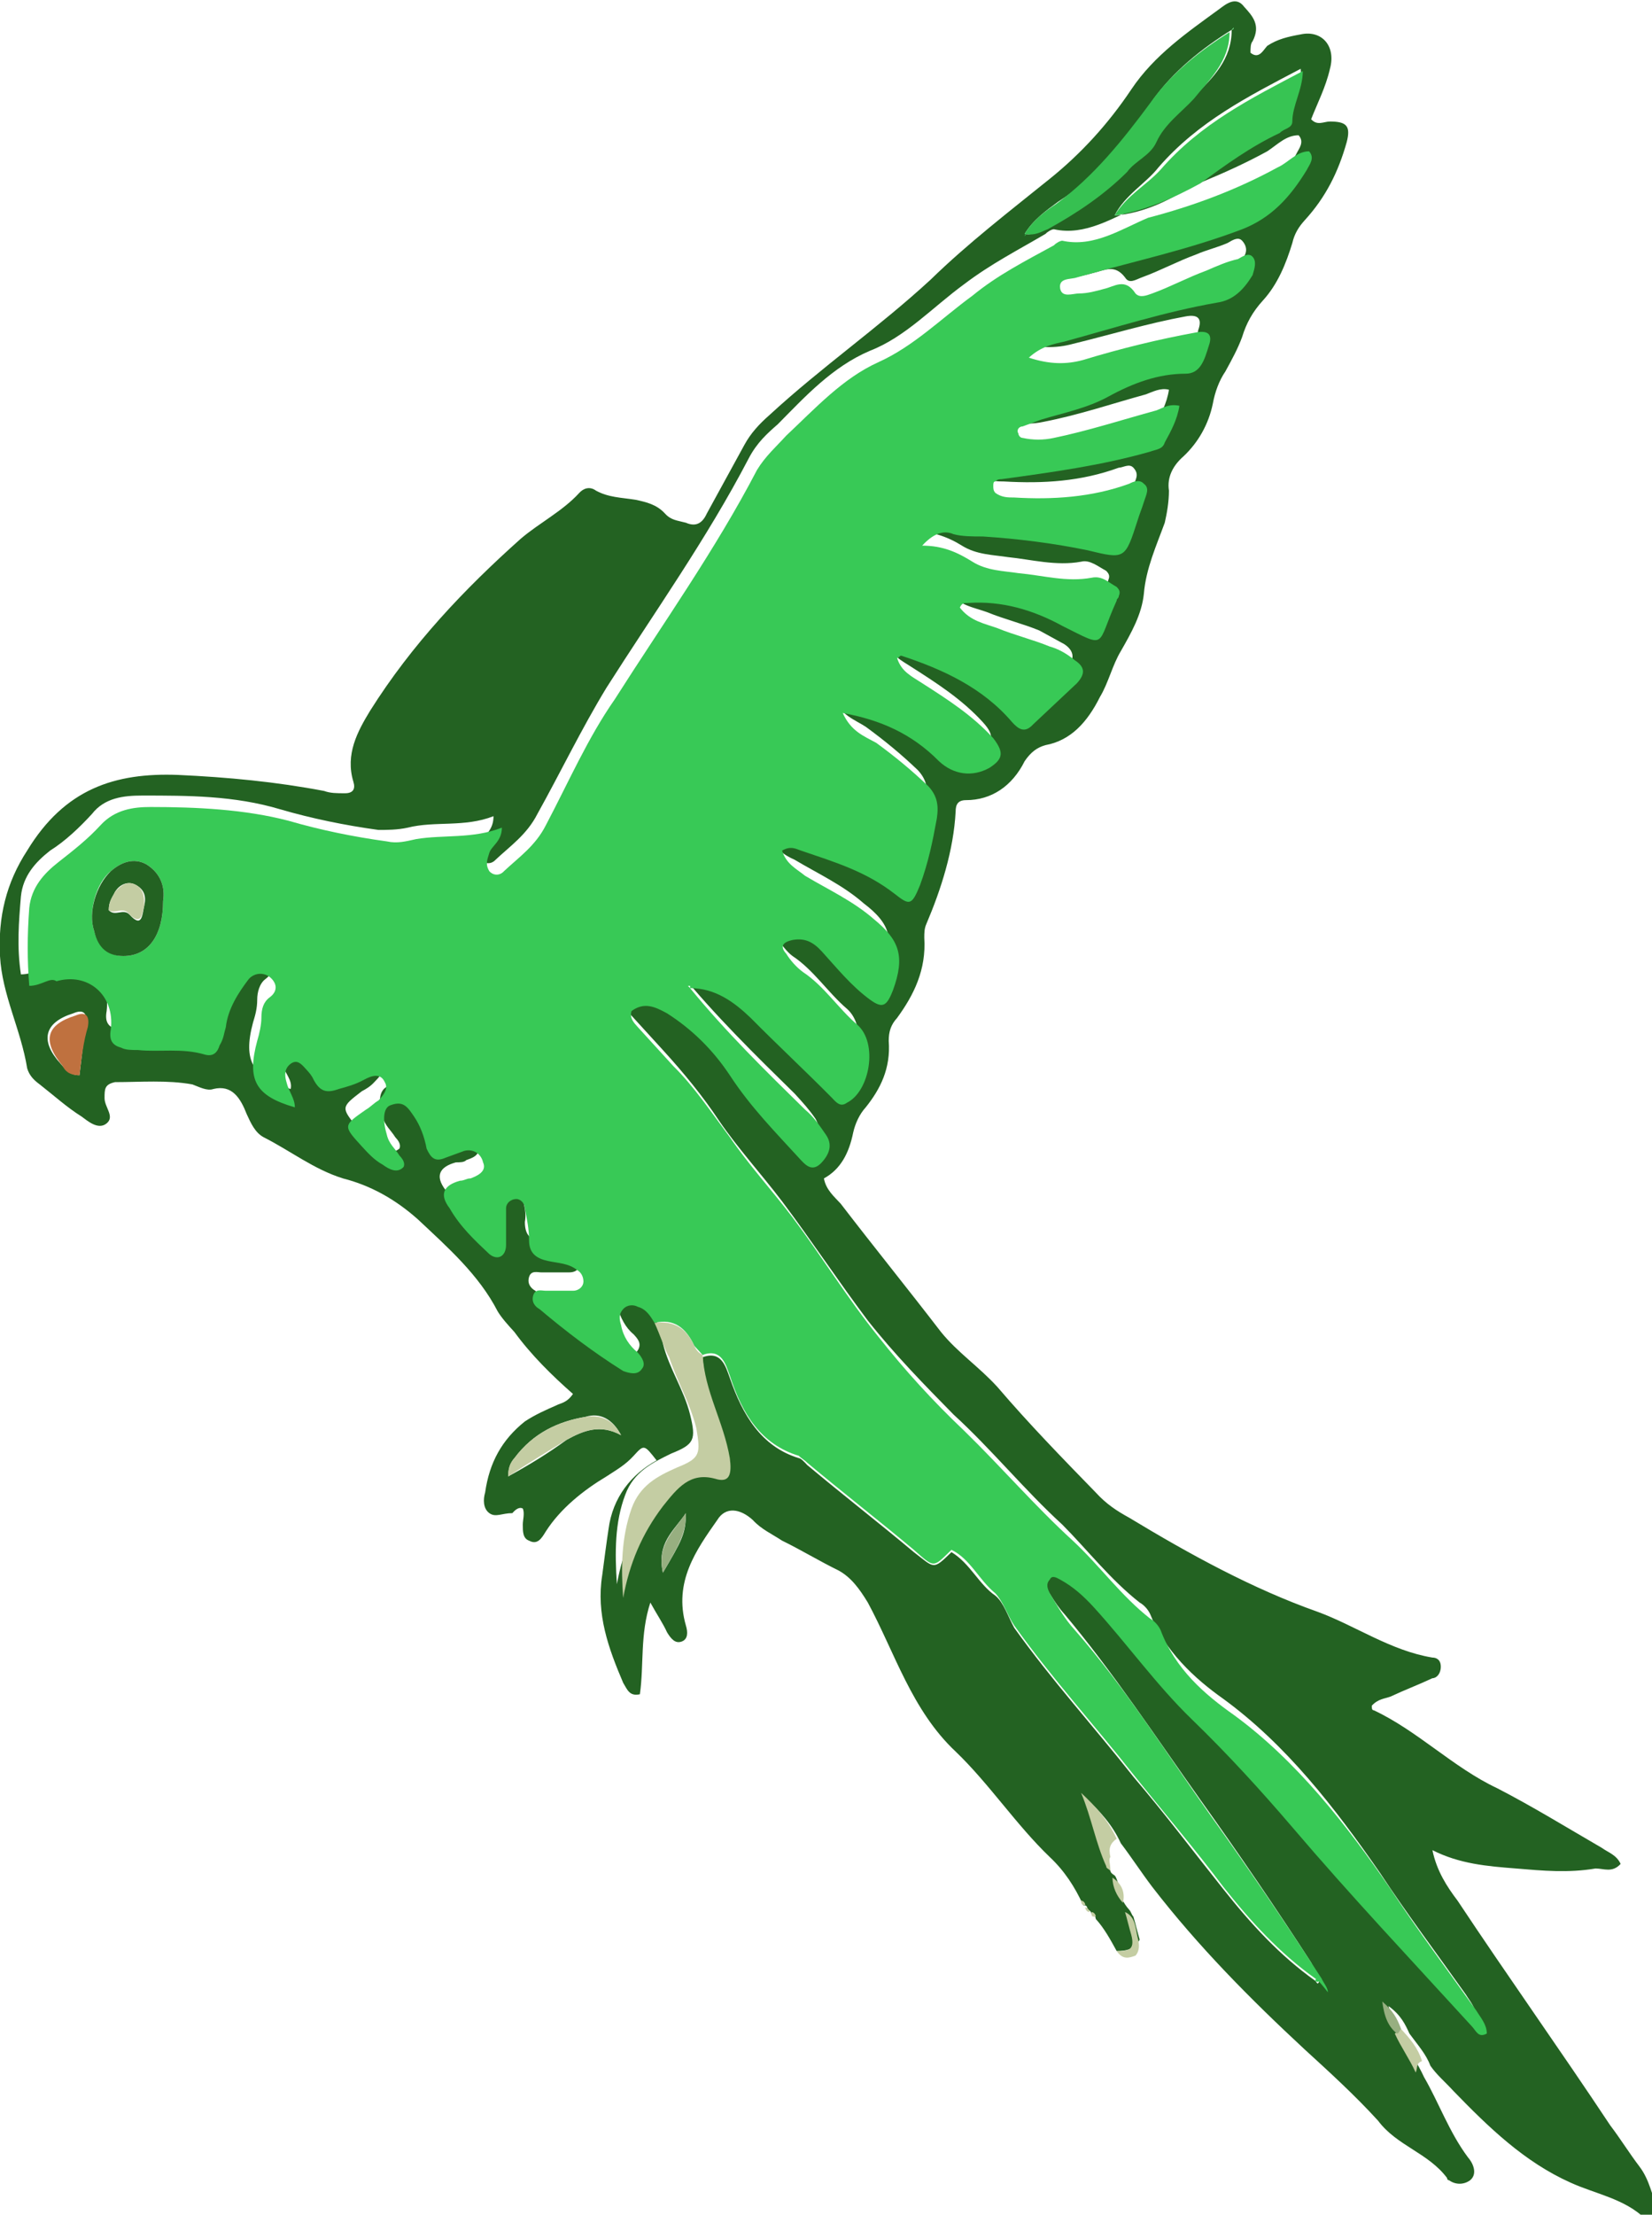<?xml version="1.0" encoding="utf-8"?>
<svg xmlns="http://www.w3.org/2000/svg" width="103" height="138" viewBox="0 0 103 138" fill="none">
<g clip-path="url(#clip0)">
<path d="M69.623 121.572C69.232 120.858 68.84 120.143 68.319 119.572C68.319 119.429 68.189 119.286 68.058 119.286C68.058 119.143 67.928 119 67.797 119C67.797 118.858 67.797 118.715 67.537 118.715C67.015 117.572 66.363 116.572 65.451 115.715C63.364 113.715 61.669 111.143 59.583 109.143C56.846 106.572 55.802 103 54.108 99.858C53.586 99 53.065 98.286 52.282 97.858C51.109 97.286 49.935 96.572 48.762 96C48.11 95.572 47.458 95.286 46.937 94.715C46.154 94 45.242 93.858 44.72 94.715C43.416 96.572 41.982 98.572 42.764 101.286C42.895 101.715 42.895 102.143 42.504 102.286C42.113 102.429 41.852 102.143 41.591 101.715C41.33 101.143 40.939 100.572 40.548 99.858C39.896 101.858 40.157 103.715 39.896 105.572C39.244 105.715 39.114 105.286 38.853 104.858C37.94 102.715 37.158 100.572 37.549 98.143C37.68 97.143 37.81 96.143 37.94 95.286C38.201 93.286 39.375 91.858 40.939 91C40.157 90 40.157 90 39.505 90.715C38.983 91.286 38.462 91.572 37.81 92C36.376 92.858 34.942 94 34.029 95.429C33.768 95.858 33.508 96.286 32.986 96C32.595 95.858 32.595 95.429 32.595 95C32.595 94.715 32.725 94.286 32.595 94C32.334 93.858 32.073 94.143 31.943 94.286C31.291 94.286 30.9 94.572 30.509 94.286C30.118 94 30.118 93.429 30.248 93C30.509 91.143 31.291 89.715 32.725 88.572C33.377 88.143 34.029 87.858 34.681 87.572C34.942 87.429 35.333 87.429 35.724 86.858C34.42 85.715 33.116 84.429 32.073 83C31.682 82.572 31.291 82.143 31.03 81.715C29.857 79.429 27.901 77.715 26.076 76C24.642 74.715 23.077 73.858 21.382 73.429C19.557 72.858 18.123 71.715 16.428 70.858C15.906 70.572 15.646 70 15.385 69.429C14.994 68.429 14.472 67.572 13.299 67.858C12.908 68 12.386 67.715 11.995 67.572C10.43 67.286 8.735 67.429 7.171 67.429C6.519 67.572 6.519 67.858 6.519 68.429C6.519 69 7.171 69.572 6.649 70C6.128 70.429 5.476 69.858 5.085 69.572C4.172 69 3.39 68.286 2.477 67.572C2.086 67.286 1.825 67 1.695 66.572C1.304 64.143 0.13 62 -0 59.572C-0.13 57.143 0.391 55 1.695 53C4.042 49.143 7.171 48.143 11.082 48.286C14.211 48.429 17.21 48.715 20.209 49.286C20.6 49.429 20.991 49.429 21.513 49.429C22.034 49.429 22.165 49.143 22.034 48.715C21.513 47 22.295 45.572 23.077 44.286C25.685 40.143 28.944 36.715 32.465 33.572C33.638 32.572 35.072 31.858 36.115 30.715C36.376 30.429 36.767 30.286 37.158 30.572C37.94 31 38.723 31 39.635 31.143C40.287 31.286 40.939 31.429 41.461 32C41.852 32.429 42.243 32.429 42.764 32.572C43.416 32.858 43.807 32.572 44.068 32C44.85 30.572 45.633 29.143 46.415 27.715C46.806 27 47.328 26.429 47.98 25.858C51.239 22.858 54.759 20.429 58.019 17.429C60.366 15.143 62.973 13.143 65.451 11.143C67.406 9.572 69.101 7.715 70.535 5.572C71.969 3.429 74.056 2 76.011 0.572C76.402 0.286 77.054 -0.285 77.576 0.429C78.097 1 78.619 1.572 78.097 2.572C77.967 2.715 77.967 3 77.967 3.286C78.489 3.715 78.749 3.143 79.01 2.858C79.662 2.429 80.314 2.286 81.096 2.143C82.4 1.858 83.313 2.858 82.921 4.286C82.661 5.429 82.139 6.429 81.748 7.429C82.139 7.858 82.53 7.572 82.921 7.572C83.965 7.572 84.225 7.858 83.965 8.858C83.443 10.715 82.661 12.286 81.357 13.715C80.966 14.143 80.705 14.572 80.575 15.143C80.183 16.429 79.662 17.715 78.749 18.715C78.097 19.429 77.706 20.143 77.445 21C77.185 21.715 76.794 22.429 76.402 23.143C76.011 23.715 75.751 24.429 75.62 25.143C75.359 26.429 74.707 27.572 73.795 28.429C73.143 29 72.752 29.715 72.882 30.572C72.882 31.286 72.752 32 72.621 32.572C72.1 34 71.448 35.429 71.318 37C71.187 38.286 70.535 39.429 69.883 40.572C69.362 41.429 69.101 42.572 68.58 43.429C67.797 45 66.754 46.143 65.19 46.429C64.668 46.572 64.277 46.858 63.886 47.429C63.104 49 61.8 49.858 60.235 49.858C59.714 49.858 59.583 50.143 59.583 50.572C59.453 53 58.671 55.429 57.758 57.572C57.628 57.858 57.628 58.143 57.628 58.429C57.758 60.429 56.976 62 55.933 63.429C55.542 63.858 55.411 64.286 55.411 64.858C55.542 66.572 54.89 67.858 53.977 69C53.586 69.429 53.325 70 53.195 70.572C52.934 71.858 52.413 72.858 51.37 73.429C51.5 74.143 52.021 74.572 52.413 75C54.499 77.715 56.585 80.286 58.671 83C59.714 84.286 61.018 85.143 62.191 86.429C64.147 88.715 66.233 90.858 68.319 93C68.971 93.715 69.623 94.143 70.405 94.572C74.186 96.858 78.097 99 82.139 100.429C84.486 101.286 86.702 102.858 89.31 103.286C89.571 103.286 89.832 103.429 89.832 103.858C89.832 104.286 89.571 104.572 89.31 104.572C88.397 105 87.615 105.286 86.702 105.715C86.311 105.858 85.92 105.858 85.529 106.286C85.529 106.429 85.529 106.572 85.659 106.572C88.397 107.858 90.614 110.143 93.352 111.429C95.568 112.572 97.654 113.858 99.871 115.143C100.262 115.429 100.783 115.572 101.044 116.143C100.523 116.715 100.001 116.429 99.48 116.429C97.785 116.715 96.22 116.572 94.525 116.429C92.7 116.286 91.005 116.143 89.31 115.286C89.571 116.572 90.223 117.572 90.875 118.429C94.004 123.143 97.263 127.715 100.392 132.429C101.044 133.286 101.566 134.143 102.218 135C102.87 135.858 103 136.858 103.391 137.715C103.521 137.858 103.521 138.143 103.261 138.286C103 138.572 102.739 138.429 102.609 138.286C101.305 137 99.48 136.715 97.915 136C95.047 134.715 92.83 132.572 90.614 130.286C90.092 129.715 89.571 129.286 89.18 128.715C88.919 128 88.397 127.429 87.876 126.715C87.615 126.143 87.354 125.572 86.572 125C86.833 126 87.094 126.572 87.485 127C87.876 127.858 88.397 128.572 88.788 129.429C89.701 131 90.353 132.858 91.526 134.429C91.787 134.715 92.178 135.429 91.657 135.858C91.266 136.143 90.744 136.143 90.353 135.858C90.353 135.858 90.223 135.858 90.223 135.715C89.049 134.143 87.094 133.715 85.92 132.143C84.486 130.572 82.921 129.143 81.357 127.715C77.967 124.572 74.707 121.286 71.839 117.572C71.187 116.715 70.535 115.715 69.883 114.858C69.362 113.715 68.58 112.858 67.667 112C68.319 113.429 68.71 115 69.231 116.572C69.231 116.715 69.492 116.858 69.492 116.858C69.623 117 69.623 117.143 69.753 117.429C69.753 118 70.014 118.572 70.405 119C70.535 119.143 70.535 119.286 70.666 119.429C70.796 119.858 70.927 120.429 71.057 120.858C70.796 121.429 70.275 121.572 69.623 121.572ZM76.794 1.858C74.968 3 73.143 4.429 71.839 6.286C70.144 8.715 68.449 11 65.972 12.572C65.19 13.143 64.407 13.715 63.886 14.572L63.756 14.715L63.886 14.572C64.407 14.715 64.929 14.286 65.32 14.143C67.015 13.143 68.71 12 70.275 10.572C70.927 10 71.709 9.572 72.1 8.715C72.621 7.572 73.665 6.858 74.447 6C75.62 4.858 76.794 3.715 76.794 1.858C76.924 1.858 76.924 1.715 76.924 1.715L76.794 1.858ZM43.807 84.572C44.981 84.143 45.242 85.143 45.502 85.858C46.285 88.143 47.458 90.143 49.805 90.858C49.935 90.858 50.196 91.143 50.327 91.286C52.543 93.143 54.759 94.858 56.976 96.715C58.28 97.715 58.149 97.858 59.323 96.715C60.496 97.429 61.018 98.715 62.061 99.429C62.582 99.858 62.843 100.715 63.234 101.429C65.581 104.715 68.189 107.572 70.666 110.715C72.621 113 74.447 115.429 76.272 117.715C77.967 119.858 79.792 121.858 82.009 123.429C82.139 123.572 82.139 123.715 82.269 123.429C82.269 123.429 82.139 123.286 82.139 123.143C82.139 122.858 81.878 122.572 81.748 122.286C79.531 118.858 77.185 115.429 74.838 112.143C72.1 108.286 69.362 104.143 66.363 100.572C65.711 99.858 65.32 99 64.799 98.286C64.668 98 64.538 97.715 64.799 97.429C65.059 97.143 65.32 97.286 65.451 97.429C66.233 97.858 66.885 98.429 67.537 99.143C69.623 101.429 71.448 104 73.665 106.143C75.881 108.286 77.837 110.572 79.923 112.858C83.573 117.143 87.354 121.143 91.135 125.286C91.396 125.572 91.526 126 92.048 125.715C92.048 125.143 91.657 124.715 91.396 124.286C89.571 121.715 87.746 119.286 86.05 116.715C83.182 112.572 80.183 108.715 76.272 105.858C74.447 104.572 72.621 102.858 71.709 100.572C71.578 100.286 71.318 100 71.057 99.858C69.232 98.429 67.797 96.572 66.233 95C63.886 92.858 61.8 90.286 59.453 88.143C57.628 86.286 55.802 84.429 54.108 82.286C52.282 79.858 50.587 77.286 48.762 74.858C47.458 73.143 46.024 71.572 44.85 69.858C43.807 68.286 42.634 66.858 41.33 65.429C40.548 64.572 39.896 63.858 39.114 63C38.853 62.715 38.462 62.429 38.723 62C39.505 61.429 40.157 61.715 40.939 62.143C42.504 63.143 43.807 64.429 44.85 66C46.154 68 47.719 69.572 49.283 71.286C49.675 71.715 50.066 72 50.587 71.429C51.109 71 51.239 70.429 50.848 69.715C50.457 69.143 50.066 68.715 49.544 68.143C47.067 65.715 44.59 63.286 42.373 60.572C43.938 60.572 44.981 61.429 46.154 62.429C47.849 64.143 49.544 65.715 51.239 67.429C51.5 67.715 51.761 68 52.152 67.715C53.586 66.858 54.108 64 52.804 62.858C51.63 61.858 50.718 60.429 49.414 59.572C49.023 59.286 48.762 58.858 48.371 58.429C47.98 57.858 48.24 57.572 48.762 57.572C49.544 57.429 50.066 57.715 50.587 58.286C51.5 59.286 52.413 60.429 53.586 61.286C54.368 61.858 54.759 61.715 55.02 60.715C55.802 58.572 55.542 57.572 53.847 56.286C52.543 55.143 50.978 54.429 49.544 53.572C48.892 53.286 48.24 52.858 48.11 52C48.632 51.858 48.892 51.858 49.283 52C51.37 52.715 53.325 53.429 55.151 54.715C56.063 55.429 56.194 55.429 56.715 54.143C57.237 52.858 57.497 51.429 57.758 50C57.889 49.143 57.758 48.572 57.237 48C56.194 47 55.151 46.143 53.977 45.286C53.325 44.858 52.413 44.572 51.891 43.429C54.238 43.858 56.194 44.715 57.889 46.429C58.801 47.286 59.975 47.429 61.018 46.858C61.93 46.286 62.061 45.858 61.278 45C59.975 43.572 58.41 42.572 56.846 41.572C56.194 41.143 55.542 40.858 55.281 40C55.411 39.858 55.542 39.858 55.542 39.858C58.149 40.715 60.496 41.858 62.452 44C62.843 44.572 63.234 44.715 63.756 44.143C64.668 43.286 65.451 42.286 66.494 41.572C67.015 41.143 67.015 40.572 66.363 40.143C65.842 39.858 65.32 39.572 64.799 39.286C63.756 38.858 62.582 38.572 61.539 38.143C60.757 37.858 59.714 37.715 59.192 36.858C59.323 36.429 59.583 36.572 59.714 36.572C61.8 36.429 63.756 37 65.581 38C68.58 39.572 67.667 39.286 68.971 36.429C68.971 36.286 69.101 36.286 69.101 36.143C69.231 35.858 69.101 35.715 68.971 35.572C68.449 35.286 67.928 34.858 67.406 35C65.842 35.286 64.277 34.858 62.843 34.715C61.93 34.572 60.887 34.572 59.975 34C59.062 33.429 58.149 33.143 56.846 33C57.497 32.286 58.149 32 58.801 32.286C59.453 32.429 59.975 32.429 60.627 32.429C62.843 32.572 64.929 32.715 67.145 33.286C69.362 33.858 69.362 33.858 70.275 31.429C70.405 31 70.535 30.715 70.666 30.286C70.796 29.858 71.057 29.572 70.666 29.143C70.405 28.858 70.014 29.143 69.753 29.143C67.406 30 65.059 30.143 62.582 30C62.191 30 61.8 30 61.409 29.715C61.278 29.572 61.148 29.429 61.278 29.286C61.278 29.143 61.409 29.143 61.409 29C61.539 29 61.669 28.858 61.8 28.858C64.929 28.429 67.928 28 71.057 27.143C71.448 27 71.709 27 71.969 26.572C72.361 25.858 72.752 25.143 72.882 24.286C72.361 24.143 71.839 24.429 71.448 24.572C69.362 25.143 67.276 25.858 65.059 26.286C64.407 26.429 63.756 26.429 63.104 26.286C62.973 26.286 62.843 26.143 62.843 26C62.843 25.715 62.973 25.572 63.104 25.572C63.495 25.429 63.886 25.286 64.277 25.143C65.711 24.715 67.145 24.429 68.449 23.715C70.014 23 71.578 22.429 73.273 22.286C74.316 22.286 74.577 21.429 74.707 20.572C74.968 19.858 74.707 19.572 73.925 19.715C71.578 20.143 69.231 20.858 66.885 21.429C65.842 21.715 64.668 21.715 63.495 21.286C64.277 20.572 64.929 20.429 65.711 20.286C68.84 19.429 72.1 18.429 75.229 17.858C76.272 17.715 76.924 17 77.445 16.143C77.706 15.857 77.837 15.429 77.445 15C77.185 14.715 76.794 15 76.533 15.143C75.881 15.429 75.229 15.572 74.577 15.857C73.404 16.286 72.361 16.858 71.187 17.286C70.796 17.429 70.405 17.715 70.144 17.286C69.492 16.429 68.84 16.858 68.189 17C67.667 17.143 67.145 17.286 66.624 17.286C66.233 17.286 65.451 17.572 65.451 17C65.32 16.286 66.102 16.429 66.494 16.286C69.883 15.286 73.404 14.715 76.794 13.286C78.619 12.572 79.923 11.286 80.835 9.572C80.966 9.286 81.357 8.858 80.966 8.429C80.183 8.429 79.662 9 79.01 9.429C76.402 10.857 73.665 11.857 71.057 12.857C69.362 13.572 67.667 14.715 65.711 14.286C65.581 14.286 65.32 14.429 65.19 14.572C63.495 15.572 61.8 16.429 60.105 17.715C58.149 19.143 56.454 21 54.238 21.858C51.891 22.858 50.196 24.715 48.501 26.429C47.849 27 47.197 27.572 46.676 28.572C44.068 33.572 40.809 38.143 37.81 42.858C36.245 45.429 34.942 48.143 33.508 50.715C32.856 52 31.813 52.715 30.9 53.572C30.639 53.858 30.248 53.858 29.987 53.572C29.727 53.286 29.857 52.858 29.987 52.429C30.248 52 30.77 51.715 30.77 50.858C28.944 51.572 27.119 51.143 25.424 51.572C24.772 51.715 24.12 51.715 23.599 51.715C21.513 51.429 19.427 51 17.471 50.429C14.602 49.572 11.734 49.572 8.866 49.572C7.692 49.572 6.519 49.715 5.737 50.715C4.954 51.572 4.042 52.429 3.129 53C2.216 53.715 1.434 54.572 1.304 55.858C1.173 57.429 1.043 59 1.304 60.715C2.086 60.715 2.607 60.286 3.259 60C5.215 59.429 6.91 60.858 6.649 63C6.519 63.715 6.78 64 7.301 64.143C7.692 64.286 8.083 64.286 8.344 64.286C9.778 64.429 11.213 64.143 12.516 64.572C12.908 64.715 13.168 64.429 13.429 64C13.559 63.572 13.69 63.286 13.82 62.858C14.081 61.715 14.602 60.715 15.254 59.858C15.646 59.429 16.167 59.286 16.689 59.858C17.08 60.286 16.949 60.715 16.558 61C16.167 61.286 16.037 61.858 16.037 62.286C16.037 62.858 15.906 63.286 15.776 63.715C15.124 66.143 15.776 67.143 18.123 67.858C18.253 67.286 17.732 66.858 17.601 66.286C17.471 65.858 17.471 65.429 17.862 65.143C18.253 64.858 18.514 65.143 18.775 65.429C18.905 65.572 19.166 65.858 19.296 66.143C19.687 66.858 20.078 67 20.861 66.715C21.382 66.572 21.904 66.286 22.425 66.143C22.816 66 23.338 65.715 23.729 66.286C23.99 66.858 23.599 67.143 23.338 67.429C23.077 67.715 22.816 67.858 22.556 68C21.252 69 21.252 69 22.295 70.286C22.686 70.715 23.077 71.143 23.599 71.429C23.99 71.572 24.381 72 24.902 71.572C25.033 71.286 24.772 71 24.642 70.858C24.381 70.429 23.99 70.143 23.859 69.572C23.599 68.715 23.599 68 24.12 67.715C24.772 67.429 25.163 68 25.554 68.429C25.945 69 26.206 69.715 26.337 70.429C26.467 71.143 26.858 71.286 27.51 71C27.901 70.858 28.292 70.715 28.683 70.572C29.205 70.429 29.727 70.715 29.857 71.286C29.987 72 29.466 72.143 29.075 72.286C28.944 72.429 28.683 72.429 28.423 72.429C27.38 72.715 27.119 73.286 27.771 74.143C28.553 75.143 29.335 76.143 30.248 77C30.77 77.572 31.291 77.286 31.291 76.429C31.291 75.715 31.291 75 31.291 74.143C31.291 73.858 31.552 73.429 31.943 73.572C32.204 73.572 32.465 73.858 32.465 74.143C32.595 74.858 32.856 75.429 32.725 76.143C32.725 77.143 33.247 77.286 33.899 77.429C34.55 77.572 35.202 77.572 35.724 78C35.985 78.143 36.115 78.286 36.115 78.715C36.115 79.143 35.854 79.286 35.463 79.286C34.942 79.286 34.29 79.286 33.768 79.286C33.508 79.286 33.116 79.143 32.986 79.572C32.856 80 33.116 80.286 33.377 80.429C34.942 81.858 36.767 83.143 38.592 84.286C38.983 84.572 39.375 84.715 39.766 84.143C40.026 83.715 39.766 83.429 39.505 83.143C38.983 82.715 38.723 82.143 38.462 81.429C38.331 81 38.331 80.715 38.592 80.429C38.853 80.143 39.114 80.143 39.505 80.286C40.026 80.429 40.287 80.858 40.548 81.286C40.809 82.143 41.2 82.858 41.33 83.715C41.721 85.286 42.634 86.572 43.025 88.143C43.416 89.715 43.286 90 41.852 90.572C40.678 91.143 39.505 91.715 38.983 93.143C38.331 94.858 38.331 96.715 38.462 98.715C38.853 96.572 39.635 94.715 40.939 93C41.852 91.858 42.634 90.858 44.199 91.286C45.111 91.429 45.242 91 45.111 90C45.111 88.858 43.938 86.858 43.807 84.572ZM69.492 13.429C71.318 13.286 73.143 12.429 74.707 11.286C76.272 10.143 77.837 9 79.662 8.143C80.053 8 80.444 7.858 80.444 7.429C80.444 6.429 81.227 5.429 81.096 4.286C77.837 6 74.707 7.572 72.23 10.429C71.448 11.429 70.144 12.143 69.492 13.429ZM38.723 89.429C38.201 88.429 37.419 88 36.506 88.286C34.811 88.572 33.247 89.286 32.073 90.858C31.813 91.143 31.682 91.572 31.682 92C32.986 91.286 34.159 90.572 35.333 89.715C36.376 89.143 37.419 88.715 38.723 89.429ZM4.954 67C5.085 65.858 5.215 64.858 5.345 63.858C5.476 63.143 5.215 62.858 4.563 63.143C2.738 63.715 2.477 64.858 3.781 66.286C4.042 66.572 4.302 67 4.954 67ZM41.33 98C42.504 96 42.764 95.572 42.764 94.286C41.982 95.429 40.939 96.143 41.33 98Z" fill="#236222"/>
<path d="M69.232 116.572C69.101 116.429 68.971 116.429 68.971 116.286C68.319 114.857 68.058 113.286 67.406 111.715C68.319 112.572 69.101 113.429 69.623 114.572C69.232 114.857 69.101 115.143 69.232 115.715C69.101 115.857 69.232 116.143 69.232 116.572Z" fill="#C4CDA3"/>
<path d="M69.623 121.571C70.275 121.571 70.796 121.571 70.535 120.571C70.405 120.143 70.274 119.571 70.144 119.143C70.796 119.429 70.796 120.143 70.926 120.714C71.057 121.143 71.057 121.571 70.796 121.857C70.405 122 70.014 122.143 69.623 121.571Z" fill="#C4CDA3"/>
<path d="M87.355 126.429C87.876 127 88.398 127.571 88.658 128.429C88.267 128.571 88.398 128.857 88.267 129.143C87.876 128.286 87.355 127.571 86.963 126.714C87.224 126.571 87.224 126.429 87.355 126.429Z" fill="#C4CDA3"/>
<path d="M70.014 118.571C69.623 118.143 69.362 117.571 69.362 117C70.014 117.428 70.144 118 70.014 118.571Z" fill="#C4CDA3"/>
<path d="M68.058 119.143C68.189 119.143 68.319 119.286 68.319 119.429C68.058 119.429 68.058 119.429 68.058 119.143Z" fill="#C4CDA3"/>
<path d="M67.667 118.857C67.797 118.857 67.928 119 67.928 119.143C67.797 119.143 67.667 119 67.667 118.857Z" fill="#C4CDA3"/>
<path d="M67.406 118.428C67.537 118.428 67.667 118.571 67.667 118.714C67.537 118.714 67.406 118.714 67.406 118.428Z" fill="#C4CDA3"/>
<path d="M82.009 123.286C79.792 121.714 77.967 119.714 76.272 117.572C74.447 115.143 72.491 112.857 70.666 110.572C68.189 107.429 65.581 104.572 63.234 101.286C62.843 100.714 62.582 99.857 62.061 99.286C61.018 98.429 60.496 97.143 59.323 96.572C58.149 97.714 58.28 97.714 56.976 96.572C54.76 94.714 52.543 93 50.327 91.143C50.196 91 49.935 90.857 49.805 90.714C47.458 90 46.285 88.143 45.502 85.714C45.242 85 44.981 84 43.808 84.429C43.677 84.286 43.416 84 43.286 83.857C42.765 82.714 41.982 82.143 40.809 82.429C40.548 82 40.287 81.572 39.766 81.429C39.505 81.286 39.114 81.286 38.853 81.572C38.592 81.857 38.592 82.143 38.723 82.572C38.853 83.286 39.244 83.857 39.766 84.286C40.027 84.572 40.287 85 40.027 85.286C39.766 85.714 39.244 85.572 38.853 85.429C37.028 84.286 35.333 83 33.638 81.572C33.377 81.429 33.117 81.143 33.247 80.714C33.377 80.286 33.768 80.429 34.029 80.429C34.551 80.429 35.203 80.429 35.724 80.429C36.115 80.429 36.376 80.143 36.376 79.857C36.376 79.572 36.246 79.286 35.985 79.143C35.463 78.714 34.811 78.714 34.16 78.572C33.508 78.429 32.986 78.143 32.986 77.286C32.986 76.572 32.856 76 32.725 75.286C32.725 75 32.465 74.714 32.204 74.714C31.813 74.714 31.552 75 31.552 75.286C31.552 76 31.552 76.714 31.552 77.572C31.552 78.286 31.03 78.572 30.509 78.143C29.596 77.286 28.684 76.429 28.032 75.286C27.38 74.429 27.64 73.857 28.684 73.572C28.944 73.572 29.075 73.429 29.335 73.429C29.727 73.286 30.378 73 30.118 72.429C29.987 71.857 29.466 71.572 28.944 71.714C28.553 71.857 28.162 72 27.771 72.143C27.119 72.429 26.858 72.143 26.598 71.572C26.467 70.857 26.206 70.143 25.815 69.572C25.424 69 25.163 68.572 24.381 68.857C23.86 69 23.86 69.857 24.12 70.714C24.251 71.286 24.642 71.572 24.902 72C25.033 72.143 25.294 72.429 25.163 72.714C24.772 73.143 24.251 72.857 23.86 72.572C23.338 72.286 22.947 71.857 22.556 71.429C21.382 70.143 21.382 70.143 22.817 69.143C23.077 69 23.338 68.714 23.599 68.572C23.86 68.286 24.251 67.857 23.99 67.429C23.729 66.857 23.208 67 22.686 67.286C22.165 67.572 21.643 67.714 21.122 67.857C20.339 68.143 19.948 68 19.557 67.286C19.427 67 19.296 66.857 19.035 66.572C18.775 66.286 18.514 66 18.123 66.286C17.732 66.572 17.732 67 17.862 67.429C17.992 68 18.384 68.429 18.384 69C15.906 68.286 15.385 67.286 16.037 64.857C16.167 64.429 16.297 63.857 16.297 63.429C16.297 62.857 16.428 62.429 16.819 62.143C17.21 61.857 17.34 61.429 16.949 61C16.558 60.572 15.906 60.572 15.515 61C14.863 61.857 14.211 62.857 14.081 64C13.951 64.429 13.951 64.714 13.69 65.143C13.559 65.572 13.299 65.857 12.777 65.714C11.343 65.286 9.909 65.572 8.605 65.429C8.214 65.429 7.823 65.429 7.562 65.286C7.041 65.143 6.78 64.857 6.91 64.143C7.171 62 5.476 60.572 3.52 61.143C3.129 60.857 2.608 61.429 1.825 61.429C1.695 59.857 1.695 58.286 1.825 56.572C1.956 55.286 2.738 54.429 3.651 53.714C4.563 53 5.476 52.286 6.258 51.429C7.171 50.429 8.344 50.286 9.387 50.286C12.256 50.286 15.254 50.429 17.992 51.143C19.948 51.714 22.034 52.143 24.12 52.429C24.772 52.572 25.294 52.429 25.946 52.286C27.64 52 29.466 52.286 31.291 51.572C31.291 52.429 30.639 52.714 30.509 53.143C30.378 53.572 30.248 53.857 30.509 54.286C30.77 54.572 31.161 54.572 31.422 54.286C32.334 53.429 33.377 52.714 34.029 51.429C35.463 48.714 36.637 46 38.332 43.572C41.33 38.857 44.59 34.286 47.197 29.286C47.719 28.429 48.371 27.857 49.023 27.143C50.848 25.429 52.543 23.572 54.76 22.572C56.976 21.572 58.671 19.857 60.627 18.429C62.191 17.143 63.886 16.286 65.711 15.286C65.842 15.143 66.103 15 66.233 15C68.189 15.429 69.884 14.286 71.579 13.572C74.317 12.857 77.054 11.857 79.662 10.429C80.314 10.143 80.835 9.429 81.618 9.429C82.009 9.857 81.618 10.286 81.487 10.572C80.444 12.286 79.271 13.572 77.446 14.286C74.056 15.572 70.666 16.286 67.146 17.286C66.754 17.429 65.972 17.286 66.103 18C66.233 18.572 66.885 18.286 67.276 18.286C67.797 18.286 68.319 18.143 68.841 18C69.492 17.857 70.144 17.286 70.796 18.286C71.057 18.572 71.448 18.429 71.839 18.286C73.013 17.857 74.056 17.286 75.229 16.857C75.881 16.572 76.533 16.286 77.185 16.143C77.446 16 77.837 15.714 78.097 16C78.358 16.286 78.228 16.714 78.097 17.143C77.576 18 76.924 18.714 75.881 18.857C72.621 19.429 69.492 20.429 66.363 21.286C65.711 21.429 64.929 21.572 64.147 22.286C65.451 22.714 66.494 22.714 67.537 22.429C69.884 21.714 72.23 21.143 74.577 20.714C75.359 20.572 75.62 20.857 75.359 21.572C75.099 22.429 74.838 23.286 73.925 23.286C72.23 23.286 70.666 23.857 69.101 24.714C67.797 25.429 66.363 25.714 64.929 26.143C64.538 26.286 64.147 26.429 63.756 26.572C63.495 26.572 63.365 26.857 63.495 27C63.495 27.143 63.625 27.286 63.756 27.286C64.408 27.429 65.059 27.429 65.711 27.286C67.797 26.857 70.014 26.143 72.1 25.572C72.491 25.429 72.882 25.143 73.534 25.286C73.404 26.143 73.013 26.857 72.621 27.572C72.491 28 72.1 28 71.709 28.143C68.71 29 65.581 29.429 62.452 29.857C62.322 29.857 62.191 29.857 62.061 30C61.93 30 61.93 30.143 61.93 30.286C61.93 30.429 61.93 30.572 62.061 30.714C62.452 31 62.843 31 63.234 31C65.581 31.143 68.058 31 70.405 30.143C70.666 30 71.057 29.857 71.318 30.143C71.709 30.429 71.448 30.857 71.318 31.286C71.187 31.714 71.057 32 70.927 32.429C70.144 34.857 70.144 34.857 67.797 34.286C65.711 33.857 63.495 33.572 61.279 33.429C60.627 33.429 59.975 33.429 59.453 33.286C58.801 33 58.149 33.286 57.498 34C58.801 34 59.714 34.429 60.627 35C61.539 35.572 62.582 35.572 63.495 35.714C65.059 35.857 66.494 36.286 68.058 36C68.71 35.857 69.101 36.286 69.623 36.572C69.753 36.714 69.884 36.857 69.753 37.143C69.753 37.286 69.623 37.286 69.623 37.429C68.319 40.286 69.101 40.429 66.233 39C64.408 38 62.452 37.429 60.366 37.572C60.105 37.572 59.975 37.572 59.844 37.857C60.496 38.714 61.409 38.857 62.191 39.143C63.234 39.572 64.408 39.857 65.451 40.286C65.972 40.429 66.494 40.714 67.015 41.143C67.667 41.572 67.667 42 67.146 42.572C66.233 43.429 65.32 44.286 64.408 45.143C63.886 45.714 63.495 45.429 63.104 45C61.279 42.857 58.801 41.714 56.194 40.857C56.063 40.857 56.063 41 55.933 41C56.194 41.857 56.846 42.143 57.498 42.572C59.062 43.572 60.627 44.572 61.93 46C62.582 46.857 62.582 47.286 61.67 47.857C60.627 48.429 59.453 48.286 58.541 47.429C56.846 45.714 54.89 44.857 52.543 44.429C53.065 45.572 53.847 45.857 54.629 46.286C55.803 47.143 56.846 48 57.889 49C58.41 49.572 58.541 50.143 58.41 51C58.149 52.429 57.889 53.714 57.367 55.143C56.846 56.429 56.715 56.429 55.803 55.714C53.977 54.286 52.022 53.714 49.935 53C49.544 52.857 49.284 52.714 48.762 53C49.023 53.857 49.675 54.143 50.196 54.572C51.63 55.429 53.195 56.143 54.499 57.286C56.063 58.572 56.454 59.572 55.672 61.714C55.281 62.714 55.02 62.857 54.238 62.286C53.065 61.429 52.152 60.286 51.239 59.286C50.718 58.714 50.196 58.429 49.414 58.572C48.762 58.714 48.632 59 49.023 59.429C49.284 59.857 49.675 60.286 50.066 60.572C51.37 61.429 52.282 62.857 53.456 63.857C54.76 65 54.238 68 52.804 68.714C52.413 69 52.152 68.714 51.891 68.429C50.196 66.714 48.501 65.143 46.806 63.429C45.763 62.429 44.59 61.572 43.025 61.572V61.429C43.025 61.429 43.025 61.429 42.895 61.429L43.025 61.572C45.242 64.286 47.719 66.714 50.196 69.143C50.718 69.572 51.109 70.143 51.5 70.714C51.891 71.286 51.761 71.857 51.239 72.429C50.718 73 50.327 72.714 49.935 72.286C48.371 70.572 46.806 69 45.502 67C44.459 65.429 43.156 64.143 41.591 63.143C40.809 62.714 40.157 62.429 39.375 63C39.244 63.429 39.505 63.714 39.766 64C40.548 64.857 41.2 65.572 41.982 66.429C43.286 67.714 44.329 69.286 45.502 70.857C46.676 72.572 48.11 74.143 49.414 75.857C51.239 78.286 52.804 80.857 54.76 83.286C56.454 85.429 58.149 87.286 60.105 89.143C62.452 91.429 64.538 93.857 66.885 96C68.58 97.572 69.884 99.429 71.709 100.857C71.97 101 72.23 101.286 72.361 101.572C73.273 104 75.099 105.572 76.924 106.857C80.835 109.714 83.965 113.714 86.703 117.714C88.397 120.286 90.223 122.714 92.048 125.286C92.309 125.714 92.7 126.143 92.7 126.714C92.178 127 92.048 126.572 91.787 126.286C88.006 122.143 84.225 118.143 80.575 113.857C78.619 111.571 76.533 109.286 74.317 107.143C72.1 105 70.275 102.429 68.189 100.143C67.537 99.429 66.885 98.857 66.103 98.429C65.842 98.286 65.581 98.143 65.451 98.429C65.19 98.714 65.32 99 65.451 99.286C65.972 100.143 66.363 100.857 67.015 101.572C70.144 105.143 72.752 109.286 75.49 113.143C77.837 116.429 80.184 119.857 82.4 123.286C82.53 123.572 82.791 123.857 82.791 124.143C82.139 123.286 82.009 123.286 82.009 123.286ZM10.17 56.143C10.3 55.286 10.039 54.429 9.127 53.857C8.344 53.429 7.562 53.714 6.91 54.286C5.997 55 5.476 56.857 5.867 58C6.128 59 6.78 59.572 7.692 59.572C9.257 59.572 10.17 58.286 10.17 56.143Z" fill="#38C956"/>
<path d="M40.809 82.429C41.982 82.286 42.765 82.715 43.286 83.857C43.417 84.143 43.547 84.286 43.808 84.429C43.938 86.715 45.111 88.572 45.503 90.857C45.633 91.857 45.503 92.429 44.59 92.143C43.025 91.715 42.243 92.715 41.331 93.857C40.027 95.572 39.244 97.429 38.853 99.572C38.723 97.715 38.723 95.857 39.375 94C39.896 92.572 40.939 92 42.243 91.429C43.677 90.857 43.677 90.572 43.417 89C43.025 87.429 42.243 86.143 41.722 84.572C41.461 84.143 41.2 83.286 40.809 82.429Z" fill="#C4CDA3"/>
<path d="M69.492 13.429C70.275 12.143 71.448 11.572 72.361 10.572C74.838 7.714 77.967 6.143 81.227 4.429C81.227 5.572 80.575 6.572 80.575 7.572C80.575 8 80.053 8 79.792 8.286C77.967 9.143 76.403 10.286 74.838 11.429C73.013 12.429 71.318 13.143 69.492 13.429Z" fill="#37C453"/>
<path d="M63.886 14.571C64.407 13.714 65.19 13.143 65.842 12.714C68.189 11 70.014 8.714 71.709 6.428C73.013 4.571 74.838 3.143 76.663 2C76.663 3.857 75.359 5 74.447 6.143C73.665 7 72.621 7.714 72.1 8.857C71.709 9.714 70.796 10 70.275 10.714C68.84 12.143 67.145 13.286 65.32 14.286C64.929 14.428 64.538 14.714 63.886 14.571Z" fill="#36C051"/>
<path d="M38.723 89.429C37.419 88.714 36.376 89.143 35.333 89.714C34.16 90.429 32.986 91.143 31.682 92C31.682 91.429 31.813 91.143 32.074 90.857C33.247 89.286 34.812 88.571 36.506 88.286C37.419 88.143 38.201 88.429 38.723 89.429Z" fill="#C4CDA3"/>
<path d="M4.954 67C4.302 67 4.042 66.714 3.911 66.428C2.608 64.857 2.868 63.857 4.694 63.285C5.345 63 5.606 63.285 5.476 64C5.215 64.857 5.085 65.857 4.954 67Z" fill="#BF713F"/>
<path d="M41.33 98C40.939 96.286 41.982 95.429 42.764 94.286C42.764 95.429 42.504 96 41.33 98Z" fill="#97AF80"/>
<path d="M87.355 126.428C87.224 126.571 87.224 126.714 87.094 126.714C86.572 126.286 86.311 125.714 86.181 124.714C86.833 125.286 87.094 125.714 87.355 126.428Z" fill="#97AF80"/>
<path d="M76.794 1.857L76.924 1.715C76.924 1.857 76.794 1.857 76.794 1.857Z" fill="#36C051"/>
<path d="M82.139 123.143C82.139 123.286 82.269 123.286 82.269 123.429C82.139 123.572 82.009 123.429 82.009 123.429C82.009 123.286 82.139 123.286 82.139 123.143Z" fill="#38C956"/>
<path d="M64.016 14.572L63.886 14.714C63.886 14.714 63.886 14.572 64.016 14.572C64.016 14.572 63.886 14.572 64.016 14.572Z" fill="#36C051"/>
<path d="M10.169 56.143C10.169 58.286 9.257 59.572 7.692 59.572C6.78 59.572 6.128 59.143 5.867 58C5.476 56.857 5.997 55.143 6.91 54.286C7.562 53.714 8.344 53.429 9.126 53.857C10.039 54.429 10.3 55.286 10.169 56.143ZM6.78 56.714C7.171 57.143 7.692 56.572 8.083 57C8.866 57.857 8.866 57 8.996 56.429C9.126 55.857 8.996 55.429 8.475 55.143C7.953 54.857 7.432 55.143 7.171 55.572C7.04 55.857 6.78 56.143 6.78 56.714Z" fill="#236222"/>
<path d="M42.374 60.857C42.374 60.857 42.243 60.714 42.374 60.857C42.243 60.714 42.243 60.714 42.374 60.857C42.374 60.857 42.374 60.714 42.374 60.857Z" fill="#236222"/>
<path d="M6.78 56.714C6.78 56.143 7.041 55.857 7.171 55.572C7.562 55.143 7.953 54.857 8.475 55.143C8.996 55.429 8.996 56 8.996 56.429C8.866 56.857 8.866 57.714 8.084 57C7.692 56.429 7.171 57 6.78 56.714Z" fill="#C4CDA3"/>
</g>
<defs>
<clipPath id="clip0">
<rect width="103" height="138" fill="white"/>
</clipPath>
</defs>
</svg>